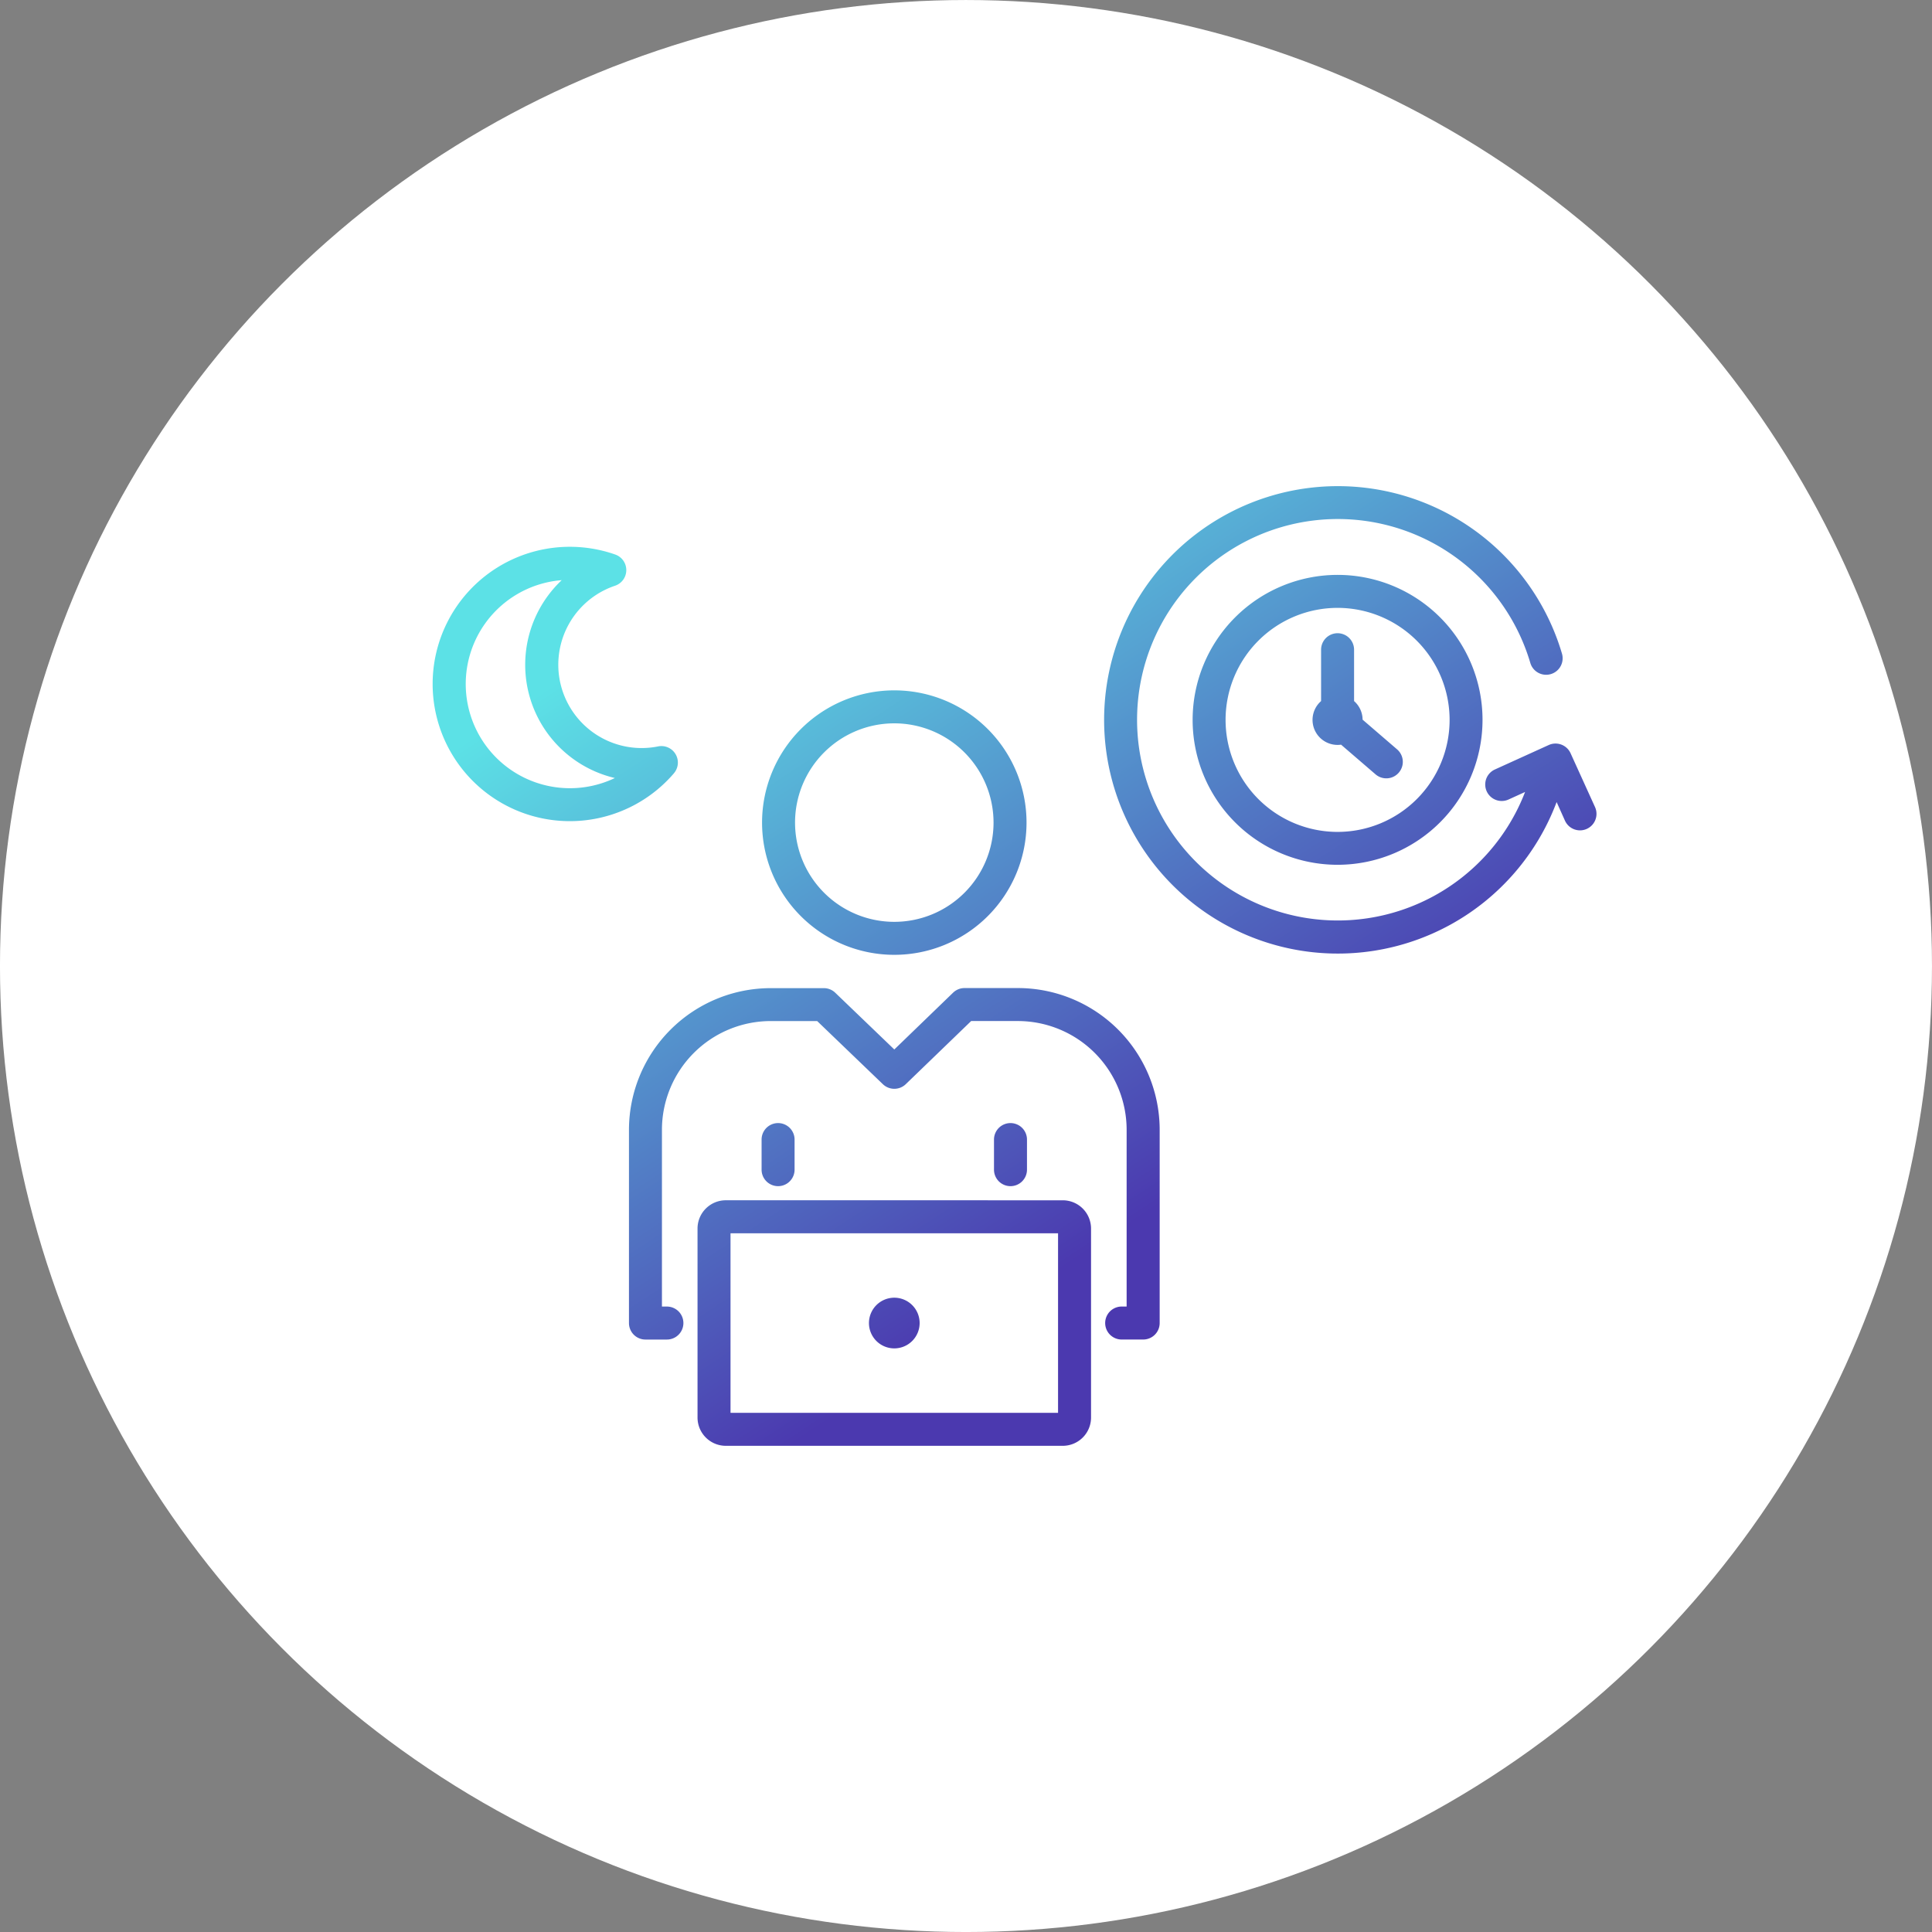 <svg xmlns="http://www.w3.org/2000/svg" xmlns:xlink="http://www.w3.org/1999/xlink" width="110.63" height="110.63" viewBox="0 0 110.63 110.63">
  <rect x="0" y="0" width="110.63" height="110.63" fill="#808080" stroke="none"/>
  <defs>
    <linearGradient id="linear-gradient" x1="0.118" y1="0.188" x2="0.573" y2="0.778" gradientUnits="objectBoundingBox">
      <stop offset="0" stop-color="#5ce1e6"/>
      <stop offset="1" stop-color="#4b39af"/>
    </linearGradient>
  </defs>
  <g transform="translate(-275.34 -15270.105)">
    <g transform="translate(249.113 15244.08)">
      <ellipse cx="55.315" cy="55.315" rx="55.315" ry="55.315" transform="translate(26.226 26.026)" fill="#fff"/>
    </g>
    <path d="M72.36,69.444a13.383,13.383,0,1,1,.306-8.5.944.944,0,1,1-1.812.535,11.494,11.494,0,1,0-.3,7.388l-.946.431a.944.944,0,1,1-.783-1.719l3.082-1.4a.945.945,0,0,1,1.251.468l1.4,3.082a.944.944,0,0,1-1.719.783ZM21.413,98.333a.944.944,0,0,1,0,1.889H20.185a.944.944,0,0,1-.944-.944V88.217A8.122,8.122,0,0,1,27.362,80.1H30.4a.944.944,0,0,1,.654.264l3.381,3.248L37.8,80.36a.944.944,0,0,1,.656-.265h3.052a8.122,8.122,0,0,1,8.122,8.122V99.277a.944.944,0,0,1-.944.944H47.454a.944.944,0,1,1,0-1.889h.284V88.217a6.233,6.233,0,0,0-6.233-6.233h-2.67L35.09,85.6a.945.945,0,0,1-1.31,0l-3.762-3.615H27.362a6.233,6.233,0,0,0-6.233,6.233V98.333Zm5.422-9.562a.944.944,0,1,1,1.889,0v1.723a.944.944,0,1,1-1.889,0Zm13.308,0a.944.944,0,1,1,1.889,0v1.723a.944.944,0,1,1-1.889,0ZM34.434,63.048a7.572,7.572,0,1,1-7.572,7.572A7.576,7.576,0,0,1,34.434,63.048Zm0,1.889a5.683,5.683,0,1,0,5.683,5.683A5.686,5.686,0,0,0,34.434,64.937Zm9.647,27.311A1.619,1.619,0,0,1,45.7,93.866v10.822a1.619,1.619,0,0,1-1.619,1.619H24.786a1.619,1.619,0,0,1-1.619-1.619V93.866a1.619,1.619,0,0,1,1.619-1.619ZM25.056,94.136v10.283H43.811V94.136Zm9.378,3.69a1.451,1.451,0,1,1-1.451,1.451A1.452,1.452,0,0,1,34.434,97.826Zm25.383-41.39a8.3,8.3,0,1,1-8.3,8.3A8.307,8.307,0,0,1,59.817,56.436Zm0,1.889a6.414,6.414,0,1,0,6.415,6.414,6.418,6.418,0,0,0-6.415-6.414Zm.2,7.833a1.453,1.453,0,0,1-.2.014,1.432,1.432,0,0,1-.944-2.51V60.721a.944.944,0,0,1,1.889,0v2.941a1.429,1.429,0,0,1,.488,1.064l1.974,1.7a.944.944,0,0,1-1.232,1.432ZM21.813,67.8a7.855,7.855,0,1,1-3.357-12.529.944.944,0,0,1-.015,1.787,4.772,4.772,0,0,0,2.466,9.2.944.944,0,0,1,.906,1.54Zm-3.387.266A6.661,6.661,0,0,1,15.39,56.738a5.966,5.966,0,1,0,3.037,11.333Z" transform="translate(292.115 15246.588)" fill-rule="evenodd" fill="url(#linear-gradient)"/>
  </g>
</svg>
